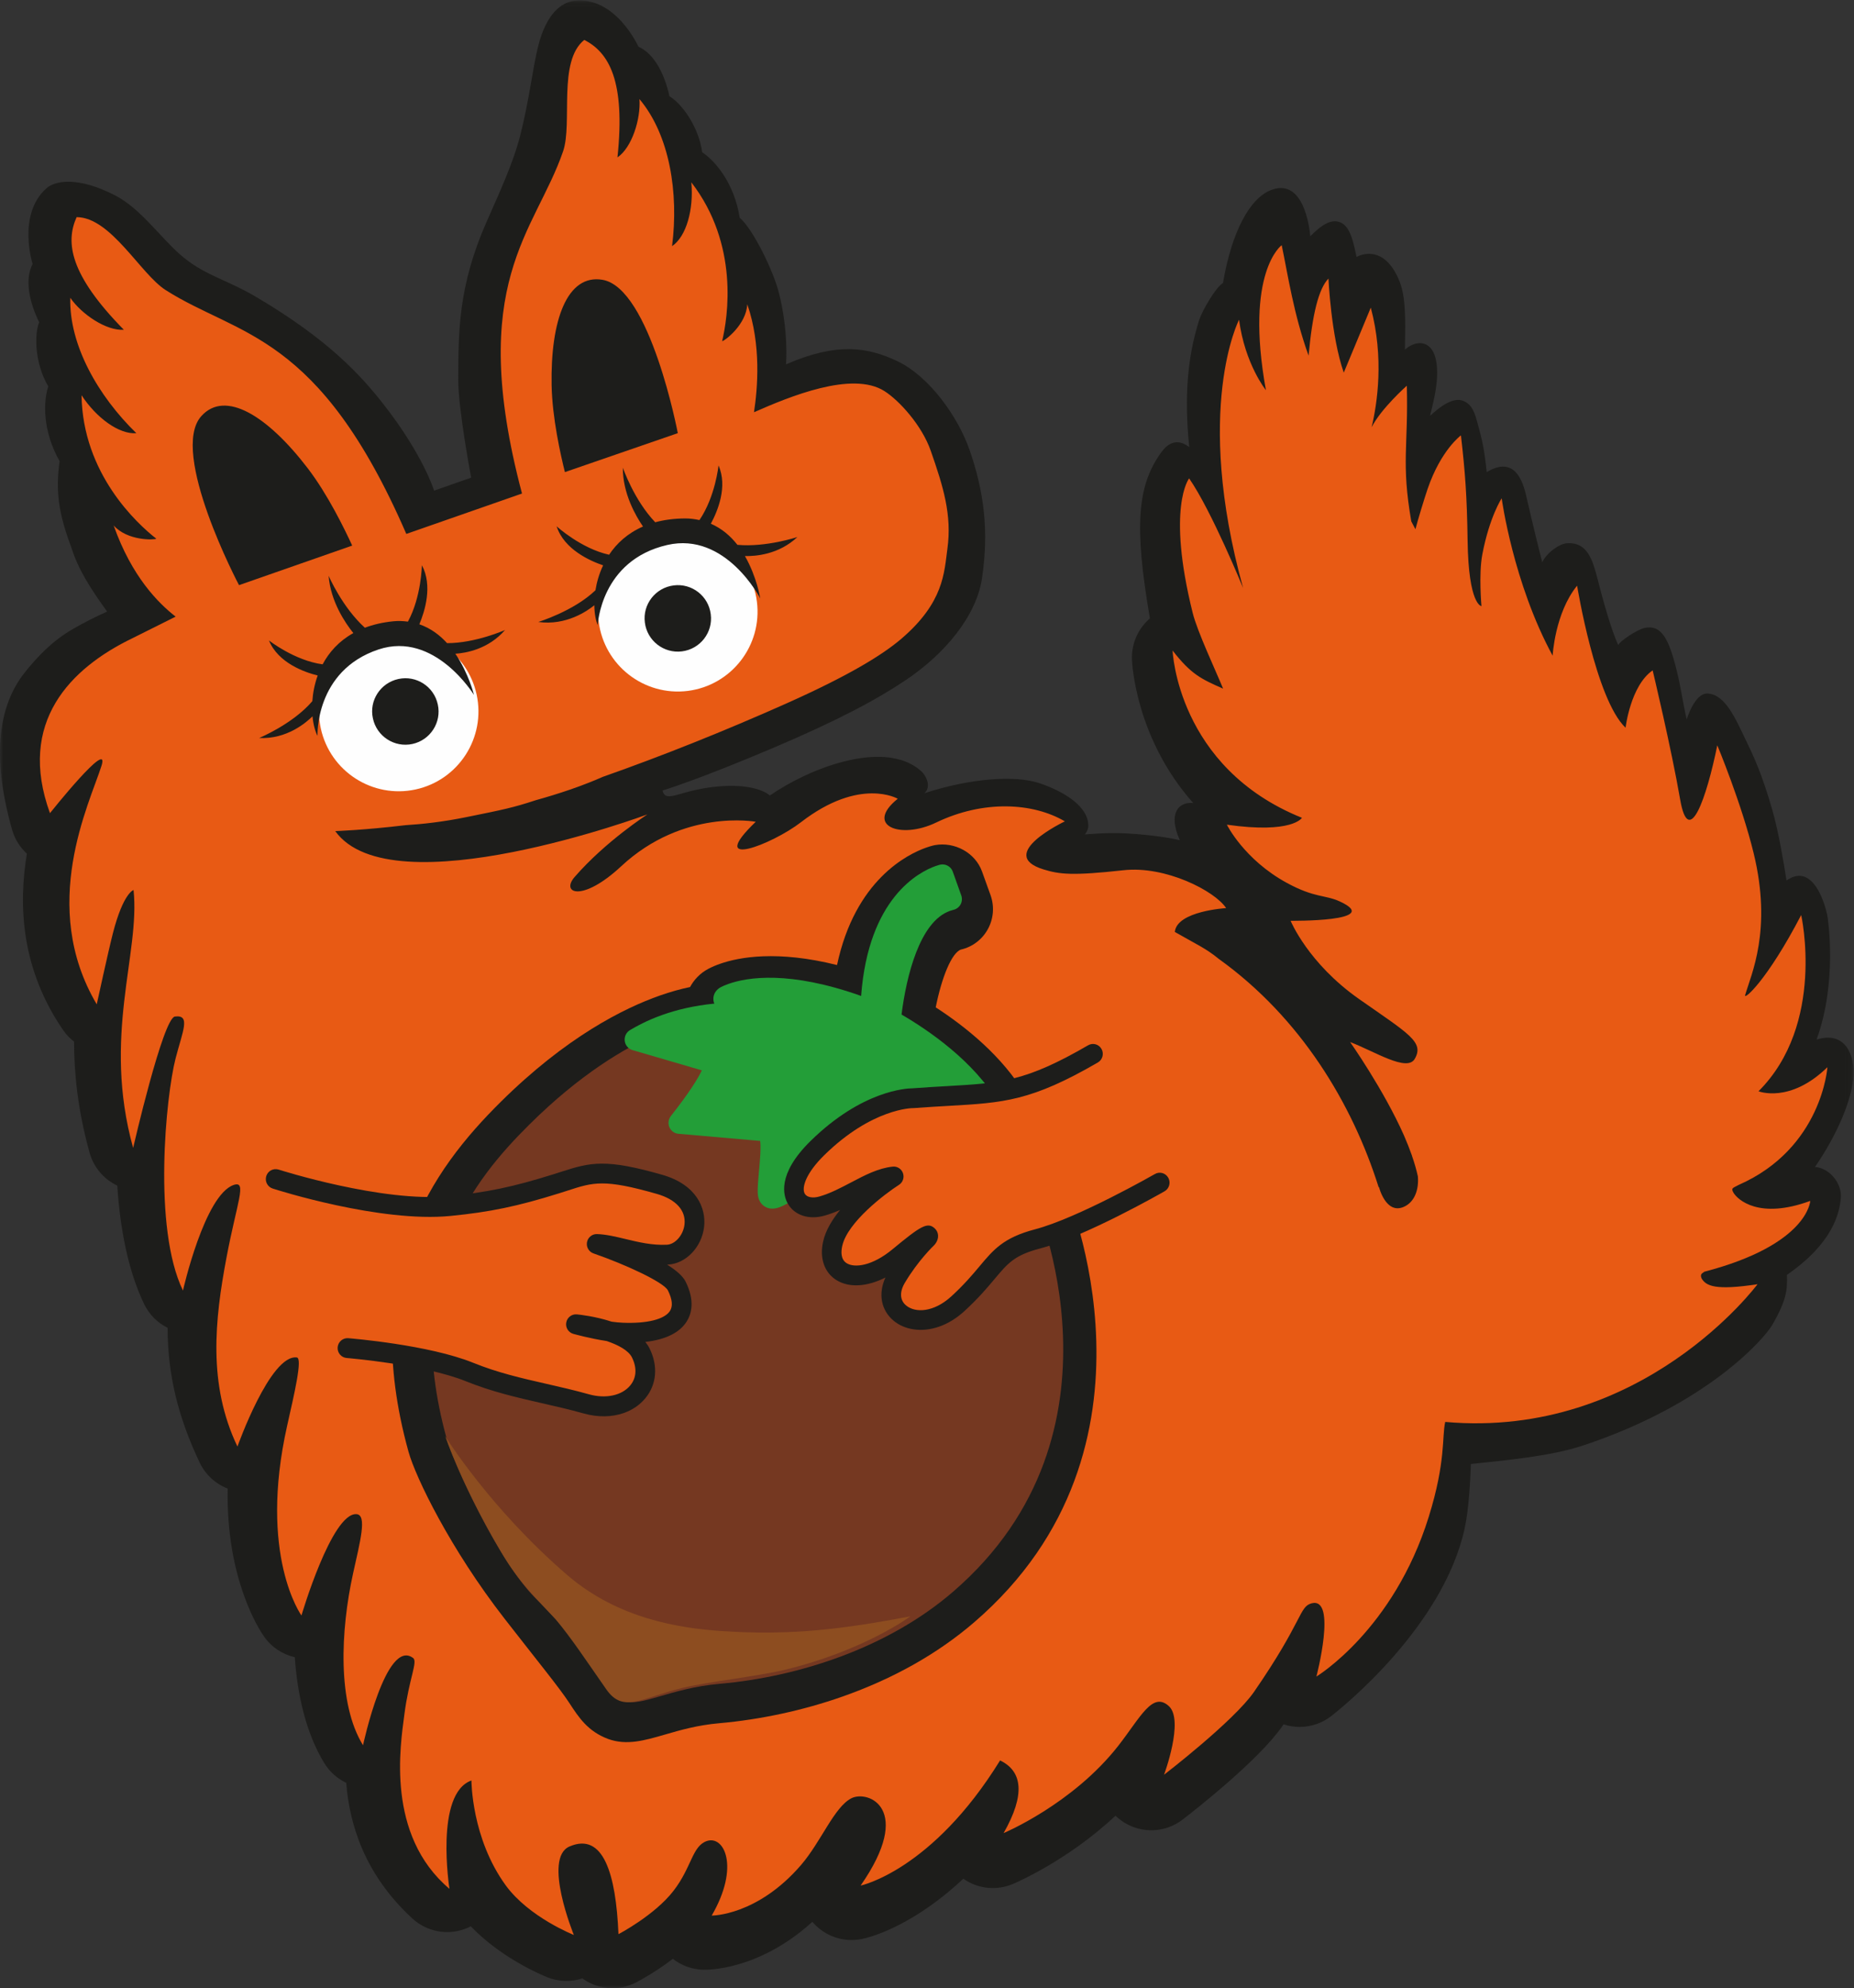 <?xml version="1.0" encoding="UTF-8"?> <svg xmlns="http://www.w3.org/2000/svg" xmlns:xlink="http://www.w3.org/1999/xlink" width="279px" height="299px" viewBox="0 0 279 299"><rect x="0" y="0" width="279" height="299" fill="#333333" stroke="none"/> <!-- Generator: Sketch 53.2 (72643) - https://sketchapp.com --> <title>Group 38</title> <desc>Created with Sketch.</desc> <defs> <polygon id="path-1" points="0 0.075 278.944 0.075 278.944 299 0 299"></polygon> </defs> <g id="Page-1" stroke="none" stroke-width="1" fill="none" fill-rule="evenodd"> <g id="Artboard" transform="translate(-195, -377)"> <g id="Group-38" transform="translate(195, 377)"> <g id="Group-3"> <mask id="mask-2" fill="white"> <use xlink:href="#path-1"></use> </mask> <g id="Clip-2"></g> <path d="M191.438,28.519 C188.043,29.707 185.347,34.943 184.04,42.558 C182.881,43.28 180.884,46.782 180.45,48.152 C178.719,53.616 178.183,59.529 178.963,67.236 C176.612,65.457 175.179,67.384 174.476,68.419 C171.193,73.253 170.656,79.165 173.044,92.999 C171.286,94.511 170.253,96.773 170.342,99.193 C170.367,99.849 170.926,111.037 179.56,120.768 C177.381,120.542 175.719,122.298 177.546,126.354 C174.767,125.7 170.014,125.245 167.181,125.286 C166.153,125.301 164.011,125.417 163.254,125.486 C163.598,125.089 163.755,124.622 163.77,124.3 C163.895,121.394 160.262,119.074 156.437,117.789 C152.723,116.541 145.956,117.058 139.112,119.293 C140.311,118.183 139.139,116.458 138.759,116.102 C137.585,114.986 134.054,112.292 125.409,114.973 C122.595,115.845 119.108,117.417 115.844,119.639 C115.844,119.639 114.113,117.817 108.315,118.255 C102.329,118.709 100.233,120.963 99.698,118.89 C104.613,117.358 112.618,114.062 116.102,112.584 C126.25,108.279 131.897,105.22 136.207,102.347 C142.154,98.382 146.914,92.692 147.77,87.002 C148.846,79.846 148.071,73.889 145.899,67.653 C144.19,62.749 139.884,56.58 134.956,54.278 C130.58,52.225 125.987,51.438 118.288,54.796 C118.45,52.218 118.275,48.3 117.27,44.275 C116.513,40.958 113.297,34.391 111.318,32.759 C110.513,27.636 107.716,24.255 105.667,22.895 C105.12,18.929 102.481,15.476 100.748,14.494 C100.066,11.388 98.592,8.143 96.079,7.026 C96.079,7.026 92.58,-0.749 86.277,0.147 C84.516,0.397 82.209,2.007 80.978,6.968 C80.146,10.322 79.704,14.71 78.32,20.235 C77.28,24.389 75.272,28.714 73.23,33.348 C68.915,43.113 68.991,49.993 68.96,57.093 C68.94,61.469 70.901,71.837 70.901,71.837 L65.324,73.789 C65.324,73.789 63.727,68.525 57.855,60.98 C54.277,56.382 49.398,51.09 38.745,44.774 C33.828,41.858 30.649,41.429 27.007,38.194 C24.03,35.55 21.069,31.31 17.319,29.382 C11.805,26.539 8.305,27.136 6.981,28.322 C2.544,32.292 4.907,39.704 4.907,39.704 C3.635,42.146 4.497,45.606 5.894,48.462 C5.146,50.312 5.227,54.66 7.261,58.106 C6.502,60.448 6.411,64.841 8.967,69.35 C8.347,73.948 8.793,77.173 10.796,82.503 C11.786,85.659 13.687,88.617 16.124,91.982 C14.853,92.531 12.695,93.582 10.771,94.713 C7.806,96.458 5.545,98.839 3.677,101.201 C0.023,105.825 -1.459,113.176 1.811,124.761 C2.212,126.18 2.998,127.427 4.044,128.385 C2.78,136.027 3.115,145.633 9.489,154.901 C9.957,155.583 10.517,156.169 11.146,156.651 C11.152,161.444 11.702,166.931 13.476,173.346 C14.098,175.584 15.655,177.361 17.649,178.303 C18.05,184.504 19.211,190.988 21.692,196.124 C22.462,197.712 23.719,198.947 25.222,199.695 C25.229,206.722 26.802,213.156 30.055,219.969 C30.929,221.798 32.456,223.167 34.263,223.866 C33.997,237.497 39.048,245.147 39.741,246.133 C40.868,247.732 42.529,248.813 44.366,249.232 C44.745,254.793 46.023,260.652 48.82,265.185 C49.626,266.49 50.778,267.496 52.102,268.123 C52.584,274.285 54.831,281.889 62.059,288.526 C64.187,290.481 67.191,291.064 69.851,290.133 C70.191,290.014 70.522,289.873 70.849,289.704 C75.507,294.554 81.626,297.067 82.399,297.375 C84.111,298.05 85.962,298.08 87.636,297.533 C87.846,297.684 88.062,297.824 88.287,297.958 C90.257,299.098 92.61,299.306 94.726,298.566 C95.075,298.443 95.415,298.295 95.749,298.124 C96.421,297.772 98.722,296.525 101.253,294.59 C102.58,295.627 104.235,296.222 105.972,296.235 C106.648,296.239 109.107,296.163 112.431,294.999 C115.012,294.096 118.588,292.356 122.247,289.023 C124.065,291.172 126.931,292.182 129.732,291.601 C130.061,291.531 130.765,291.364 131.776,291.01 C134.281,290.133 139.269,287.876 144.964,282.543 C146.984,283.958 149.585,284.343 151.961,283.511 C152.109,283.459 152.257,283.402 152.402,283.341 C152.808,283.173 160.667,279.822 167.862,273.068 C168.109,273.304 168.369,273.528 168.648,273.732 C170.751,275.289 173.438,275.648 175.81,274.818 C176.576,274.549 177.309,274.158 177.978,273.64 C179.871,272.184 189.489,264.654 193.005,259.551 C193.053,259.477 193.107,259.4 193.159,259.327 C194.779,259.86 196.531,259.841 198.136,259.279 C198.916,259.006 199.659,258.608 200.335,258.079 C202.046,256.747 217.143,244.64 220.397,229.922 C221.07,226.867 221.265,222.394 221.349,220.173 C226.264,219.63 233.191,219.059 238.211,217.394 C257.142,211.115 265.588,201.177 266.691,199.272 C268.962,195.354 268.958,193.839 268.908,191.729 C275.785,186.965 276.788,182.551 277.014,180.217 C277.236,177.922 275.243,175.632 273.123,175.507 C276.556,170.524 278.697,165.301 278.924,161.852 C279.129,158.773 277.742,154.979 273.367,156.337 C276.551,147.589 275.078,138.083 274.961,137.562 C274.257,134.435 272.321,129.985 268.841,132.417 C268.442,129.781 267.633,125.032 266.727,121.88 C265.096,116.205 263.871,113.684 262.63,111.112 C261.148,108.041 259.604,104.42 256.968,104.302 C254.995,104.213 253.849,108.179 253.819,108.18 C253.153,105.235 253.002,103.643 252.371,101.053 C251.164,96.097 250.046,93.887 247.471,94.441 C246.358,94.68 243.677,96.462 243.529,97.034 C242.089,93.895 240.459,87.245 240.444,87.184 C239.69,84.363 238.967,81.456 235.766,81.708 C234.633,81.797 232.787,83.097 232.085,84.558 C231.044,80.541 229.736,74.859 229.723,74.801 C229.17,72.219 227.877,68.508 223.726,71.001 C223.638,70.119 223.366,67.484 222.82,65.419 C222.004,62.335 221.775,60.928 220.162,60.278 C219.16,59.873 217.579,60.314 215.232,62.523 C215.229,61.937 216.863,57.268 216.041,53.912 C215.338,51.049 213.004,51.158 211.421,52.58 C211.431,49.627 211.713,45.141 210.657,42.438 C208.22,36.202 204.141,38.646 204.141,38.646 C203.631,36.236 203.142,33.791 201.43,33.348 C199.848,32.939 198.329,34.415 197.172,35.533 C197.172,35.533 196.588,26.716 191.438,28.519" id="Fill-1" fill="#1D1D1B" mask="url(#mask-2)"></path> </g> <path d="M264.631,164.116 C274.758,154.013 271.051,137.616 271.051,137.616 C265.909,147.493 262.38,150.49 262.618,149.654 C263.501,146.574 266.727,139.911 263.898,128.31 C262.061,120.778 258.427,112.088 258.427,112.088 C256.813,120.02 254.137,127.756 252.835,120.219 C251.51,112.542 248.701,100.818 248.701,100.818 C245.362,103.121 244.624,109.442 244.624,109.442 C240.117,105.187 237.331,88.08 237.331,88.08 C233.981,92.197 233.65,98.609 233.65,98.609 C227.699,87.665 225.981,74.943 225.981,74.943 C225.981,74.943 224.152,77.697 223.068,83.38 C222.503,86.342 222.939,91.155 222.939,91.155 C222.939,91.155 220.991,91.043 220.852,81.302 C220.757,74.532 220.477,70.979 219.849,65.476 C219.849,65.476 216.848,67.659 214.839,73.514 C214.346,74.958 213.361,78.197 213.001,79.589 C212.788,79.19 212.573,78.797 212.377,78.411 C210.842,69.514 211.947,67.169 211.708,58.009 C211.708,58.009 207.861,61.401 206.408,64.255 C207.254,60.704 208.309,53.816 206.284,46.268 L202.218,56.043 C200.3,50.555 199.913,41.894 199.913,41.894 C198.429,43.425 197.491,47.263 196.924,53.491 C194.672,47.258 193.803,41.289 192.877,36.872 C192.877,36.872 187.274,40.878 190.504,58.681 C190.504,58.681 187.354,54.797 186.458,48.089 C186.458,48.089 179.58,61.398 187.069,88.43 C187.069,88.43 182.348,76.854 178.946,71.944 C178.946,71.944 175.514,76.264 179.491,92.209 C180.183,94.986 182.977,100.925 184.06,103.565 C180.765,102.125 179.214,101.388 176.457,97.832 C176.457,97.832 177.129,115.43 195.924,122.99 C195.924,122.99 194.512,125.431 184.626,124.025 C184.626,124.025 187.207,129.275 193.665,132.786 C197.873,135.074 199.392,134.544 201.621,135.571 C208.292,138.644 194.219,138.478 194.219,138.478 C194.219,138.478 196.823,144.86 204.542,150.261 C211.988,155.479 214.37,156.706 212.894,159.252 C211.724,161.251 206.923,158.148 203.17,156.712 C203.17,156.712 208.218,163.858 211.286,170.778 C211.725,171.774 212.109,172.763 212.456,173.733 C212.473,173.785 212.482,173.828 212.5,173.88 C212.864,174.921 213.149,175.931 213.368,176.912 C213.536,178.841 212.916,180.771 211.255,181.499 C208.558,182.687 207.525,178.549 207.525,178.549 C207.505,178.537 207.481,178.54 207.462,178.532 C203.507,165.988 195.742,153.065 183.409,144.21 C181.456,142.618 180.233,142.121 176.794,140.156 C177.092,137.001 184.518,136.572 184.518,136.572 C182.825,133.995 175.4,130.165 169.046,130.877 C161.407,131.717 159.468,131.501 157.031,130.751 C149.737,128.502 160.246,123.525 160.246,123.525 C155.431,120.693 147.974,120.286 140.866,123.707 C135.498,126.291 130.059,124.174 135.098,120.124 C135.098,120.124 129.418,116.796 120.527,123.659 C116.191,127.006 106.103,130.915 113.727,123.587 C113.727,123.587 102.854,121.552 93.483,130.275 C87.582,135.768 84.352,134.324 86.474,131.89 C91.171,126.486 97.43,122.479 97.43,122.479 C97.43,122.479 58.908,136.77 50.453,124.993 C50.453,124.993 54.775,124.845 61.026,124.099 C63.597,123.941 66.631,123.61 70.238,122.877 C75.662,121.777 77.202,121.473 80.628,120.343 C84.109,119.374 87.55,118.226 90.745,116.819 C99.656,113.688 109.149,109.885 118.178,105.865 C127.811,101.581 132.816,98.472 135.629,96.075 C142.053,90.585 142.079,86.113 142.567,82.554 C143.274,77.442 141.947,73.179 140.061,67.784 C138.725,63.96 135.319,60.222 133.078,58.807 C128.212,55.736 118.75,59.672 113.464,61.997 C114.005,58.447 114.582,51.905 112.455,45.755 C112.295,48.875 108.996,51.306 108.67,51.306 C109.53,47.717 111.256,36.775 104.036,27.421 C104.408,31.471 103.303,35.55 101.136,37.021 C102.16,29.022 100.782,20.312 96.229,14.902 C96.443,17.907 95.087,22.201 92.919,23.672 C94.141,12.102 91.608,7.89 87.928,6 C83.898,9.223 86.193,18.517 84.739,22.751 C80.537,34.983 70.121,42.425 78.554,74.223 L61.145,80.297 C47.962,49.921 35.893,50.619 24.924,43.621 C21.147,41.212 16.693,32.673 11.531,32.656 C9.826,36.425 10.471,41.296 18.635,49.591 C16.021,49.789 12.286,47.271 10.577,44.787 C10.385,51.854 14.736,59.526 20.518,65.15 C17.908,65.346 14.501,62.841 12.27,59.44 C12.447,71.251 20.613,78.742 23.522,81.016 C23.27,81.217 19.174,81.367 17.104,79.024 C19.826,86.732 23.851,90.733 26.433,92.736 L19.973,95.961 C10.58,100.482 2.549,108.607 7.519,122.29 C7.519,122.29 16.655,110.83 15.273,115.173 C13.449,120.904 5.807,136.236 14.558,151.044 C14.558,151.044 16.31,142.988 16.997,140.32 C18.558,134.265 20.096,133.849 20.096,133.849 C21.13,143.394 15.361,155.797 20.035,172.636 C20.035,172.636 24.525,153.109 26.326,152.877 C28.742,152.566 27.478,155.084 26.415,159.208 C24.976,164.799 22.963,184.656 27.532,194.086 C27.532,194.086 30.783,179.683 35.175,178.203 C37.223,177.514 35.655,180.788 34.084,189.127 C32.319,198.466 31.258,208.209 35.732,217.547 C35.732,217.547 40.676,203.639 44.667,204.149 C45.563,204.264 44.275,209.669 43.214,214.4 C38.831,233.951 45.364,242.952 45.364,242.952 C45.364,242.952 49.916,227.492 53.635,227.714 C55.284,227.813 54.2,231.783 53.124,236.669 C51.24,245.226 50.745,256.191 54.631,262.468 C54.631,262.468 58.097,246.281 62.17,249.351 C62.899,249.908 61.541,252.453 60.846,257.889 C60.262,262.417 58.026,275.949 67.637,284.065 C67.637,284.065 65.383,269.725 70.946,267.77 C70.946,267.77 70.92,276.424 76.113,283.551 C79.627,288.356 86.356,291 86.356,291 C86.356,291 81.62,279.457 85.699,277.696 C90.799,275.489 92.692,281.839 93.071,290.879 C93.071,290.879 98.502,288.056 101.36,284.352 C104.113,280.794 104.142,277.649 106.358,276.876 C108.975,275.963 111.373,280.741 107.101,288.087 C107.101,288.087 113.957,288.136 120.558,280.464 C123.592,276.925 125.53,271.783 128.106,270.45 C130.624,269.15 137.574,271.989 129.51,283.573 C129.51,283.573 140.244,281.346 150.498,264.753 C153.835,266.354 154.359,269.838 151.026,275.682 C151.026,275.682 161.404,271.341 168.282,262.553 C171.634,258.267 173.431,254.31 175.913,256.6 C178.215,258.743 175.17,266.906 175.17,266.906 C175.17,266.906 185.667,258.843 188.709,254.445 C196.149,243.677 195.476,241.62 197.387,241.122 C201.245,240.132 198.1,252.136 198.1,252.136 C198.1,252.136 209.7,245.144 215,228.134 C217.615,219.743 216.969,216.063 217.485,213.844 C247.186,216.473 264.48,193.135 264.48,193.135 C258.075,194.11 256.757,193.375 256.08,192.294 C255.71,191.501 256.361,191.442 256.456,191.26 C272.141,187.177 272.415,180.603 272.415,180.603 C264.673,183.453 261.478,180.394 260.873,179.391 C260.423,178.626 260.807,178.674 261.655,178.196 C274.198,172.677 275,160.498 275,160.498 C269.342,166.011 264.631,164.116 264.631,164.116" id="Fill-4" fill="#E85A14"></path> <path d="M113.905,90.49 C114.731,97.073 110.075,103.07 103.503,103.906 C96.925,104.729 90.929,100.067 90.094,93.502 C89.271,86.927 93.923,80.917 100.5,80.096 C107.068,79.265 113.068,83.917 113.905,90.49" id="Fill-6" fill="#FEFEFE"></path> <path d="M106.958,92.374 C107.315,95.109 105.373,97.613 102.627,97.96 C99.899,98.305 97.383,96.369 97.042,93.618 C96.686,90.88 98.641,88.39 101.373,88.041 C104.123,87.688 106.621,89.638 106.958,92.374" id="Fill-8" fill="#1D1D1B"></path> <path d="M120,80.762 C120,80.762 115.291,82.332 110.97,81.939 C109.948,80.628 108.632,79.484 106.971,78.763 C107.992,76.876 109.537,73.181 108.127,70 C108.127,70 107.653,74.694 105.256,78.214 C104.567,78.065 103.845,77.963 103.054,77.969 C101.389,77.983 99.91,78.189 98.601,78.544 C95.393,75.189 93.728,70.33 93.728,70.33 C93.702,74.206 95.678,77.609 96.763,79.185 C94.457,80.184 92.805,81.71 91.658,83.428 C87.402,82.481 83.765,79.15 83.765,79.15 C84.888,82.641 88.83,84.368 90.761,85.022 C90.172,86.265 89.801,87.551 89.608,88.771 C86.321,91.923 81,93.538 81,93.538 C85.219,94.126 88.443,91.838 89.438,91.024 C89.452,92.243 89.644,93.289 89.952,94 C89.952,94 90.377,84.272 100.405,81.962 C109.243,79.928 114.407,90.001 114.407,90.001 C114.407,90.001 113.899,86.749 112.099,83.625 C113.686,83.664 117.192,83.409 120,80.762" id="Fill-10" fill="#1D1D1B"></path> <path d="M71.729,104.464 C73.122,110.947 69.005,117.328 62.535,118.729 C56.057,120.122 49.675,116.006 48.273,109.536 C46.876,103.053 50.984,96.665 57.466,95.274 C63.94,93.873 70.325,97.986 71.729,104.464" id="Fill-12" fill="#FEFEFE"></path> <path d="M65.882,105.947 C66.477,108.638 64.76,111.303 62.059,111.887 C59.372,112.469 56.698,110.753 56.117,108.044 C55.523,105.351 57.251,102.703 59.947,102.116 C62.65,101.526 65.308,103.249 65.882,105.947" id="Fill-14" fill="#1D1D1B"></path> <path d="M76,94.747 C76,94.747 71.529,96.739 67.276,96.721 C66.169,95.497 64.785,94.468 63.105,93.888 C63.94,91.907 65.133,88.068 63.486,85 C63.486,85 63.422,89.747 61.385,93.488 C60.699,93.398 59.986,93.357 59.211,93.433 C57.582,93.595 56.156,93.932 54.908,94.406 C51.492,91.322 49.453,86.592 49.453,86.592 C49.756,90.485 51.977,93.722 53.172,95.207 C51.004,96.413 49.521,98.087 48.549,99.91 C44.308,99.336 40.474,96.317 40.474,96.317 C41.867,99.721 45.864,101.107 47.807,101.59 C47.339,102.889 47.086,104.208 47.002,105.447 C44.057,108.9 39,110.987 39,110.987 C43.168,111.206 46.124,108.627 47.027,107.724 C47.145,108.945 47.421,109.978 47.781,110.667 C47.781,110.667 47.367,100.869 56.964,97.673 C65.422,94.859 71.323,104.506 71.323,104.506 C71.323,104.506 70.548,101.289 68.523,98.315 C70.074,98.216 73.481,97.653 76,94.747" id="Fill-16" fill="#1D1D1B"></path> <path d="M144.607,142.804 L144.609,142.804 C146.343,142.41 147.82,141.281 148.67,139.714 C149.522,138.148 149.664,136.289 149.058,134.61 L147.786,131.078 C146.759,128.224 143.652,126.564 140.678,127.1 C140.678,127.1 140.199,127.186 139.377,127.474 C136.559,128.463 128.678,132.346 125.962,145.133 C116.994,142.89 111.268,143.926 108.356,144.948 C107.73,145.167 107.155,145.411 106.583,145.708 C105.376,146.348 104.451,147.317 103.843,148.441 C102.434,148.733 100.907,149.156 99.325,149.711 C93.808,151.647 85.172,155.994 75.358,165.708 C64.954,176.005 53.975,191.29 61.474,218.324 C62.549,222.202 67.773,232.953 75.924,243.431 C80.863,249.779 84.178,253.819 85.667,256.101 C87.103,258.301 88.459,260.379 91.515,261.524 C94.307,262.534 96.983,261.758 100.08,260.859 C102.361,260.197 104.946,259.447 108.209,259.16 C114.443,258.611 120.845,257.232 126.72,255.17 C134.415,252.471 141.097,248.709 146.585,243.989 C177.167,217.688 160.469,179.116 160.296,178.73 C159.28,176.449 156.655,175.373 154.341,176.292 C153.565,176.6 152.814,176.881 152.084,177.137 L152.082,177.138 C141.179,180.963 135.99,178.909 124.62,174.405 C121.697,173.249 119.638,170.68 118.132,167.676 C118.275,167.716 118.405,167.764 118.557,167.8 C119.416,169.44 121.218,171.412 124.928,171.552 C125.63,172.197 126.552,172.813 127.765,173.277 C128.975,173.734 130.178,173.931 131.36,173.87 C133.632,175.357 135.751,175.344 137.342,174.927 C139.582,176.445 142.363,176.856 144.978,175.939 C145.27,175.836 145.55,175.719 145.821,175.59 C147.128,175.891 148.49,175.825 149.802,175.365 C153.315,174.133 154.603,170.732 154.914,169.719 C155.431,168.039 155.217,166.219 154.326,164.706 C150.852,158.811 145.196,154.336 140.813,151.498 C141.706,147.01 143.204,143.297 144.607,142.804" id="Fill-18" fill="#1D1D1B"></path> <path d="M155.681,180.537 C155.681,180.537 171.195,215.439 143.416,239.387 C133.529,247.913 120.034,252.194 108.312,253.228 C100.797,253.892 96.487,256.759 93.867,255.809 C90.448,254.525 91.367,251.144 80.542,240.31 C74.929,234.697 68.198,219.903 67.226,216.389 C60.161,190.865 71.451,177.266 79.664,169.119 C94.705,154.194 106.876,152.692 108.838,153.043 C110.816,153.382 110.88,173.817 123.15,178.681 C135.429,183.556 141.843,186.038 155.681,180.537" id="Fill-20" fill="#753821"></path> <path d="M137,243.082 C137,243.082 130.025,248.276 117.963,251.154 C114.043,252.089 106.35,252.954 102.686,253.847 C96.443,255.368 93.784,257.713 91.23,254.051 C87.969,249.379 86.092,246.516 83.625,243.527 C80.77,240.446 78.192,238.113 75.442,233.459 C69.483,223.383 67,216 67,216 C67,216 73.761,226.911 85.418,236.917 C93.024,243.445 102.246,244.854 108.473,245.287 C119.157,246.032 127.15,244.942 137,243.082" id="Fill-22" fill="#8D4D20"></path> <path d="M143.378,131.082 C143.105,130.318 142.303,129.875 141.516,130.031 C141.516,130.031 141.247,130.085 140.782,130.25 C138.269,131.139 130.686,135.051 129.586,149.78 C118.801,145.947 112.5,146.951 109.608,147.975 C109.058,148.17 108.684,148.349 108.461,148.464 C107.594,148.929 107.181,149.811 107.411,150.71 C107.43,150.79 107.481,150.856 107.511,150.931 C104.421,151.235 101.806,151.878 99.688,152.629 C97.271,153.485 95.668,154.415 94.985,154.812 L94.825,154.905 C94.256,155.231 93.935,155.871 94.011,156.53 C94.086,157.189 94.545,157.737 95.173,157.921 L105.615,160.972 C105.114,162.061 103.793,164.243 100.957,167.842 C100.583,168.316 100.498,168.961 100.733,169.519 C100.97,170.077 101.49,170.457 102.088,170.51 L114.398,171.583 C114.541,172.588 114.338,174.821 114.219,176.1 C114.104,177.366 113.994,178.563 114.028,179.439 C114.073,180.533 114.582,181.106 115.001,181.395 C115.625,181.824 116.391,181.883 117.277,181.569 C117.94,181.334 118.649,180.907 119.397,180.454 C120.086,180.039 120.799,179.608 121.341,179.416 C121.525,179.351 121.62,179.34 121.61,179.337 C122.743,179.536 123.915,179.23 125.048,178.931 C126.317,178.599 127.524,178.283 128.612,178.595 C128.611,178.599 128.608,178.603 128.607,178.606 C128.26,179.207 127.738,180.112 128.049,181.161 C128.18,181.605 128.513,182.223 129.349,182.642 C129.718,182.826 130.056,183.2 130.414,183.593 C131.256,184.517 132.689,186.159 135.245,184.831 L135.627,184.631 C136.253,184.303 136.901,183.965 137.487,183.757 C138.586,183.368 139.034,183.509 139.573,184.422 C141.188,187.128 143.878,187.339 145.694,186.696 C146.82,186.297 147.735,185.565 148.209,184.68 C148.311,184.488 148.416,184.27 148.523,184.041 C148.654,183.767 148.867,183.315 149.003,183.064 C149.151,183.187 149.369,183.405 149.657,183.779 C151.352,185.955 153.072,185.76 153.946,185.451 C155.721,184.822 156.683,182.822 156.858,182.427 C157.046,182 157.048,181.513 156.86,181.085 C154.698,176.146 152.218,172.129 149.683,168.855 C150.167,168.205 150.407,167.515 150.471,167.309 C150.605,166.865 150.549,166.385 150.317,165.985 C146.592,159.605 139.706,154.925 135.668,152.577 C136.408,146.738 138.411,138.596 142.954,136.987 C143.129,136.925 143.307,136.872 143.491,136.829 C143.94,136.724 144.33,136.426 144.554,136.013 C144.777,135.598 144.813,135.108 144.656,134.665 L143.378,131.082 Z" id="Fill-24" fill="#239E38"></path> <path d="M41,177.811 C41,177.811 56.783,182.745 67.165,181.749 C73.256,181.164 77.249,180.308 83.212,178.497 C88.139,177.004 89.527,176.016 98.764,178.588 C106.971,180.884 104.074,188.662 99.923,188.848 C95.774,189.048 92.212,187.381 89.285,187.294 C89.285,187.294 100.03,190.909 101.322,193.419 C103.611,197.863 100.573,200.545 93.126,200.237 C90.211,200.12 86.165,199.016 86.165,199.016 C86.165,199.016 94.136,199.747 95.911,203.198 C98.401,208.05 93.742,212.284 87.715,210.639 C81.684,208.992 76.074,208.314 70.126,205.975 C63.608,203.416 51.8,202.493 51.8,202.493" id="Fill-26" fill="#E85A14"></path> <path d="M93.874,212.503 C92.088,213.131 89.982,213.176 87.824,212.569 C85.715,211.976 83.615,211.498 81.586,211.036 C77.865,210.187 74.018,209.311 70.072,207.714 C63.833,205.193 52.288,204.241 52.173,204.231 C51.355,204.166 50.745,203.445 50.811,202.622 C50.878,201.8 51.594,201.185 52.409,201.252 C52.9,201.291 64.525,202.25 71.179,204.939 C74.905,206.448 78.469,207.26 82.242,208.12 C84.307,208.591 86.442,209.077 88.624,209.689 C91.155,210.403 93.604,209.874 94.853,208.345 C95.791,207.199 95.876,205.704 95.097,204.137 C94.565,203.075 93.01,202.257 91.294,201.679 C88.808,201.307 86.404,200.636 86.273,200.6 C85.533,200.392 85.073,199.649 85.213,198.887 C85.352,198.129 86.046,197.598 86.812,197.671 C87.274,197.715 89.604,197.966 92.043,198.767 C92.614,198.846 93.177,198.903 93.698,198.925 C97.35,199.08 100.013,198.416 100.817,197.158 C101.28,196.437 101.176,195.398 100.511,194.068 C99.9,192.847 94.226,190.204 89.312,188.501 C88.617,188.261 88.202,187.546 88.333,186.819 C88.467,186.092 89.106,185.571 89.84,185.594 C91.211,185.636 92.628,185.977 94.127,186.337 C96.107,186.813 98.154,187.305 100.365,187.196 C101.608,187.135 102.823,185.749 103.007,184.163 C103.251,182.065 101.743,180.387 98.869,179.56 C90.907,177.278 89.308,177.795 85.446,179.046 L84.158,179.457 C77.888,181.417 73.762,182.277 67.809,182.865 C57.237,183.91 41.69,178.958 41.033,178.747 C40.252,178.495 39.821,177.655 40.071,176.868 C40.32,176.081 41.153,175.646 41.938,175.899 C42.092,175.949 57.561,180.874 67.517,179.891 C73.319,179.317 77.148,178.518 83.278,176.602 L84.537,176.2 C88.918,174.781 91.212,174.257 99.684,176.686 C104.807,178.161 106.284,181.695 105.957,184.51 C105.603,187.566 103.205,190.059 100.506,190.182 C100.467,190.184 100.429,190.186 100.39,190.188 C101.711,191.017 102.744,191.884 103.163,192.724 C104.624,195.643 104.052,197.628 103.313,198.779 C102.243,200.446 100.125,201.472 97.109,201.813 C97.359,202.118 97.575,202.445 97.75,202.796 C99.052,205.407 98.827,208.191 97.147,210.245 C96.294,211.287 95.168,212.048 93.874,212.503" id="Fill-28" fill="#1D1D1B"></path> <path d="M164.782,158 C152.998,164.714 149.705,163.742 137.213,164.665 C137.213,164.665 130.537,164.498 122.581,172.168 C116.388,178.142 119.29,182.008 123.311,180.865 C127.356,179.72 130.781,176.786 134.278,176.425 C134.278,176.425 126.063,181.56 124.936,186.519 C123.779,191.49 129.182,193.257 135.016,188.534 C140.859,183.795 139.41,185.696 139.41,185.696 C139.41,185.696 136.865,188.035 134.685,191.651 C131.573,196.79 138.289,200.77 144.097,195.546 C150.148,190.092 149.675,187.517 156.257,185.815 C163.119,184.043 175,177.352 175,177.352" id="Fill-30" fill="#E85A14"></path> <path d="M141.357,199.503 C138.659,200.455 136.094,199.971 134.485,198.634 C132.579,197.05 132.128,194.558 133.249,192.125 C130.479,193.527 127.766,193.709 125.851,192.503 C124.042,191.365 123.304,189.194 123.874,186.698 C124.242,185.048 125.222,183.429 126.428,181.961 C125.685,182.287 124.919,182.579 124.118,182.809 C121.754,183.493 119.57,182.79 118.555,181.018 C117.887,179.852 116.881,176.599 121.969,171.602 C129.745,163.97 136.447,163.676 137.327,163.673 C139.286,163.525 141.013,163.427 142.583,163.337 C150.648,162.876 154.328,162.665 163.746,157.2 C164.461,156.786 165.353,157.037 165.759,157.751 C166.165,158.465 165.921,159.376 165.214,159.785 C155.185,165.605 151.031,165.84 142.75,166.313 C141.18,166.403 139.45,166.502 137.489,166.65 C137.44,166.653 137.391,166.655 137.343,166.653 C137.293,166.653 131.236,166.662 124.024,173.741 C121.284,176.431 120.592,178.625 121.107,179.525 C121.418,180.065 122.302,180.233 123.307,179.943 C124.945,179.474 126.529,178.639 128.062,177.833 C130.17,176.725 132.163,175.677 134.341,175.449 C135.023,175.377 135.663,175.79 135.887,176.444 C136.112,177.098 135.86,177.823 135.28,178.192 C133.178,179.534 127.546,183.795 126.749,187.362 C126.548,188.241 126.501,189.401 127.409,189.972 C128.599,190.721 131.259,190.394 134.288,187.895 C138.569,184.359 139.595,183.698 140.703,184.777 C141.173,185.233 141.457,186.119 140.715,187.11 C140.663,187.179 140.604,187.245 140.542,187.303 C140.518,187.325 138.158,189.56 136.16,192.935 C135.342,194.31 135.415,195.547 136.359,196.331 C137.739,197.479 140.517,197.378 143.157,194.963 C145.123,193.159 146.341,191.708 147.414,190.428 C149.509,187.93 151.014,186.126 155.729,184.886 C162.195,183.193 173.682,176.629 173.797,176.563 C174.509,176.148 175.406,176.408 175.808,177.124 C176.21,177.84 175.961,178.75 175.253,179.156 C174.768,179.434 163.325,185.962 156.472,187.772 C152.676,188.765 151.666,189.969 149.664,192.356 C148.587,193.639 147.247,195.236 145.138,197.171 C143.904,198.301 142.616,199.058 141.357,199.503" id="Fill-32" fill="#1D1D1B"></path> <path d="M102,65.143 C102,65.143 97.848,43.287 90.655,42.077 C85.354,41.185 82.83,48.142 83.009,57.923 C83.1,62.848 84.375,68.461 85.009,71 L102,65.143 Z" id="Fill-34" fill="#1D1D1B"></path> <path d="M35.968,88 C35.968,88 25.409,68.039 30.287,62.59 C33.882,58.573 40.259,62.527 46.302,70.412 C49.344,74.382 51.892,79.639 53,82.052 L35.968,88 Z" id="Fill-36" fill="#1D1D1B"></path> </g> </g> </g> </svg> 